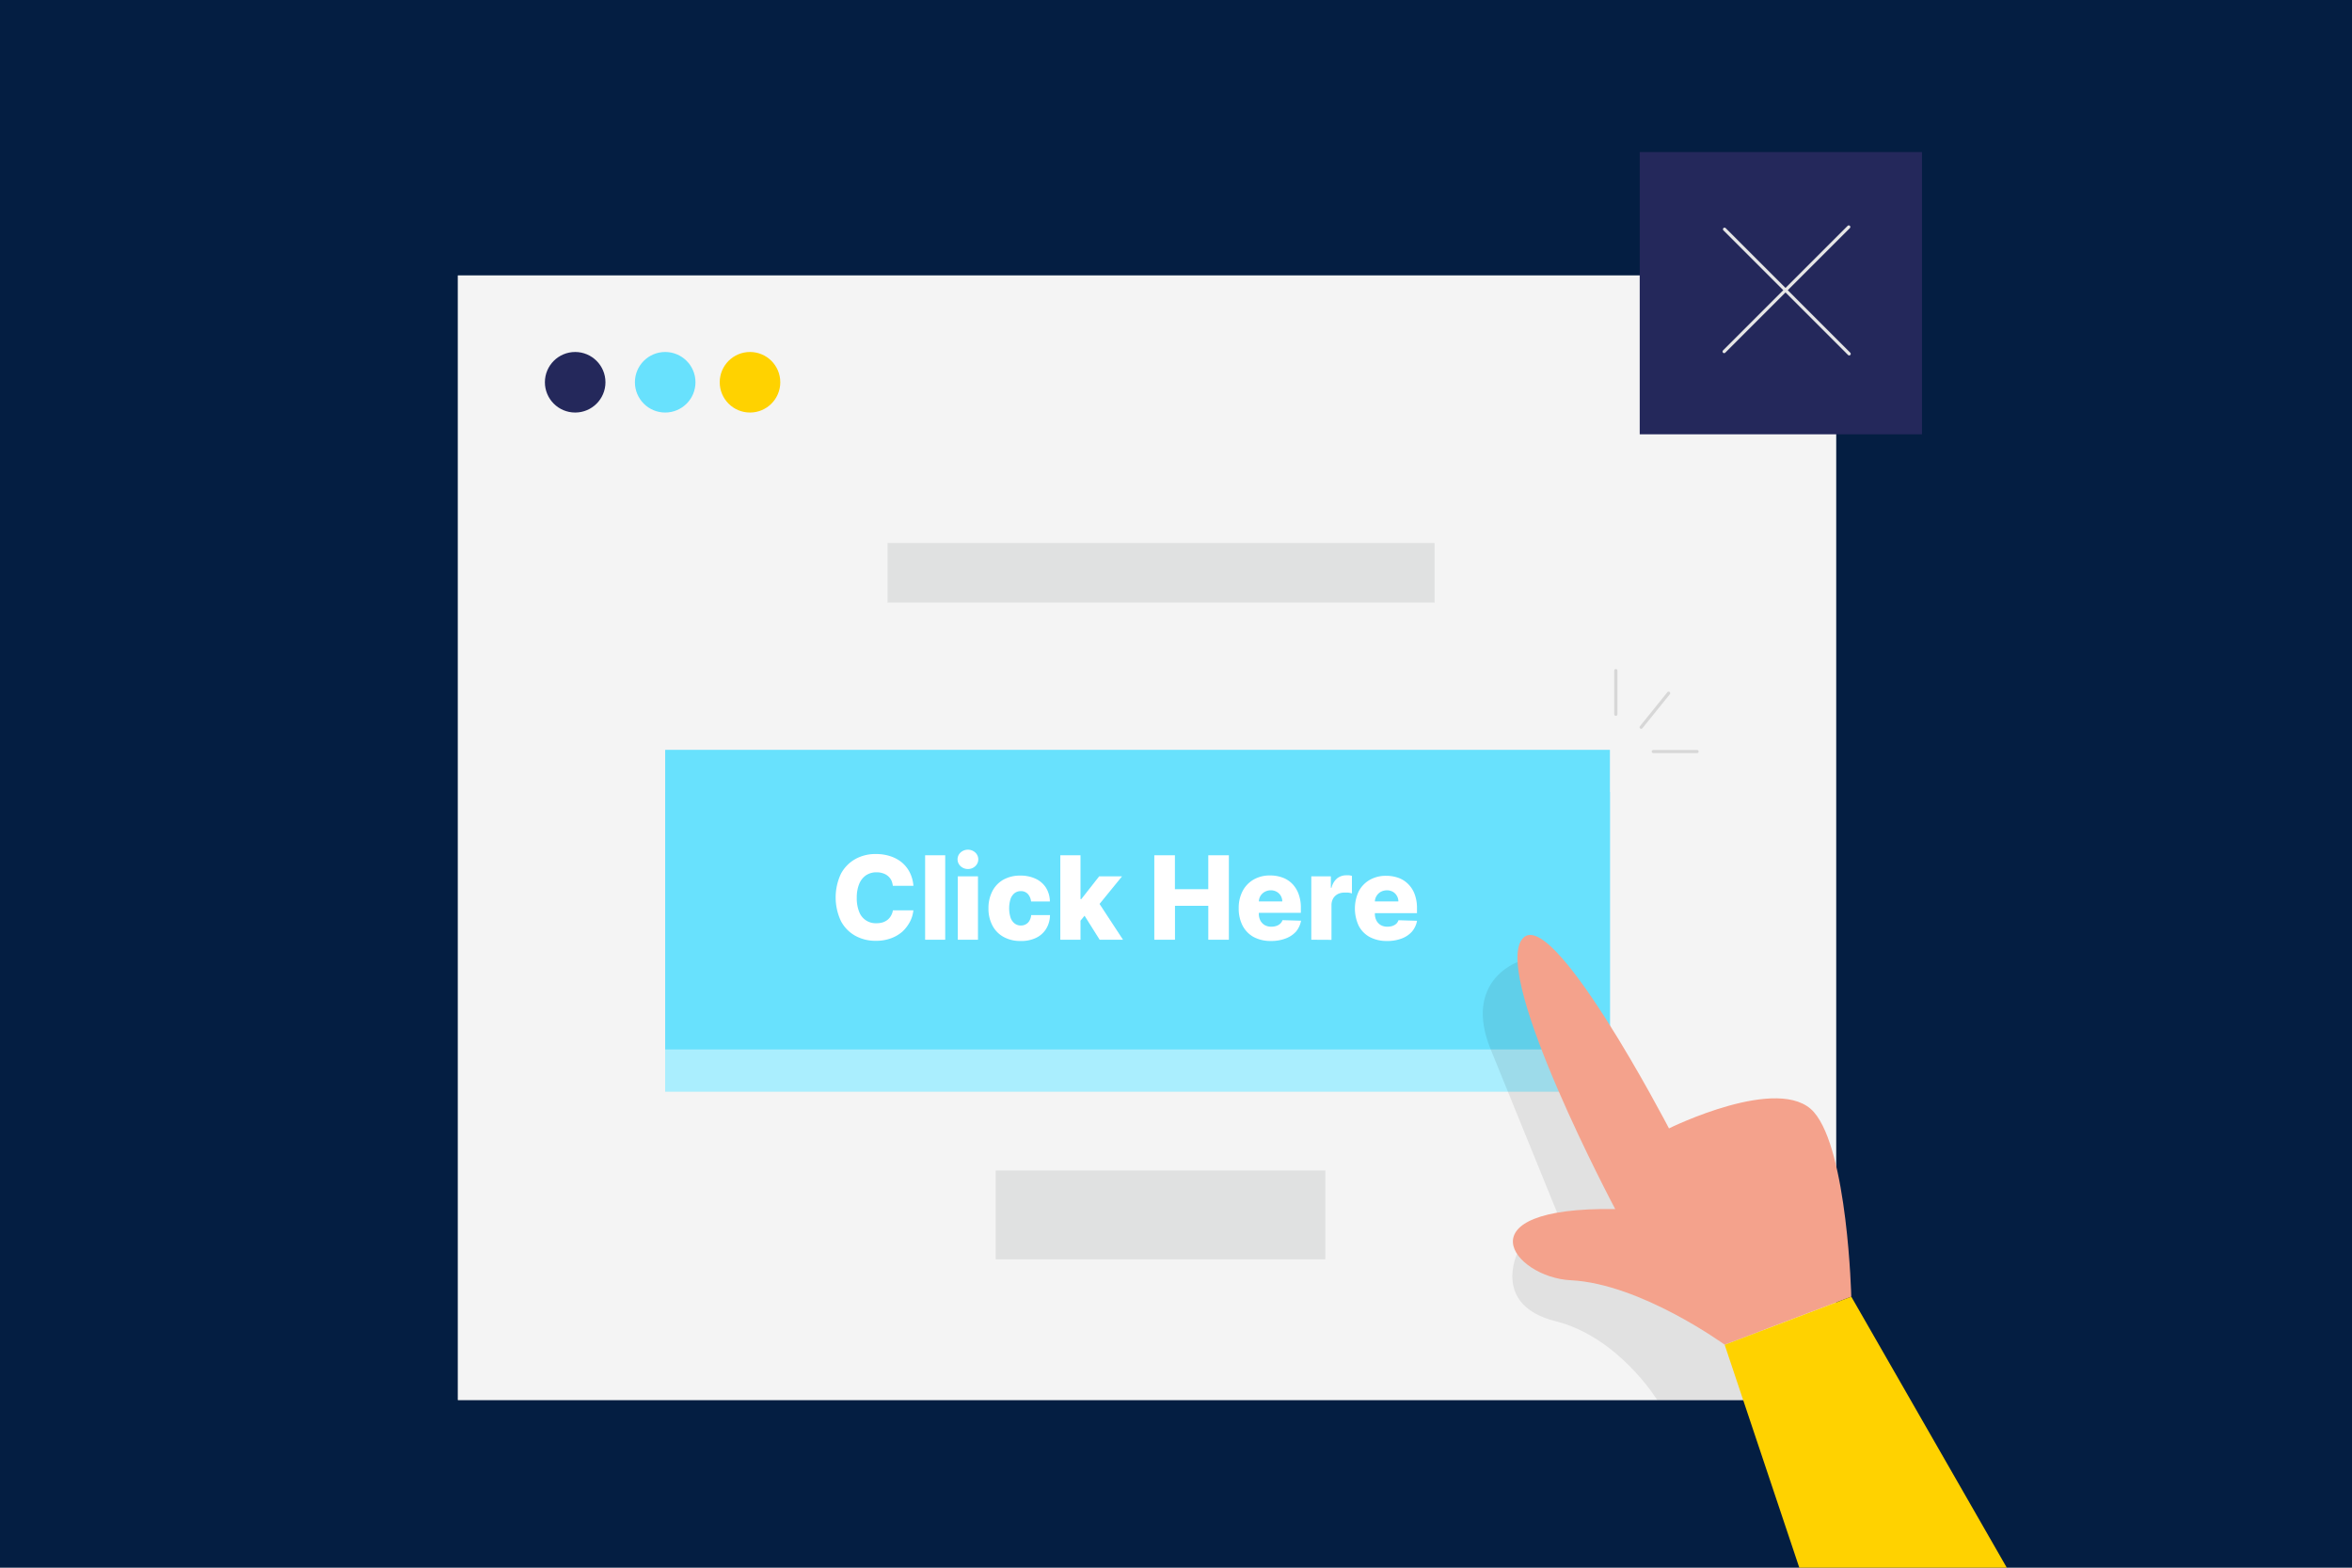 <?xml version="1.0" encoding="UTF-8"?> <svg xmlns="http://www.w3.org/2000/svg" id="Ebene_1" data-name="Ebene 1" viewBox="0 0 1500 1000"><defs><style> .cls-1 { fill: #041e42; } .cls-2 { fill: #e6e6e6; } .cls-3, .cls-6, .cls-9 { fill: #fff; } .cls-12, .cls-13, .cls-3, .cls-6, .cls-8 { isolation: isolate; } .cls-3 { opacity: 0.56; } .cls-4 { fill: #24285b; } .cls-5 { fill: #68e1fd; } .cls-13, .cls-6 { opacity: 0.44; } .cls-7 { fill: #ffd200; } .cls-8 { opacity: 0.08; } .cls-10 { fill: #f4a28c; } .cls-11, .cls-12 { fill: none; stroke-linecap: round; stroke-linejoin: round; stroke-width: 2.03px; } .cls-11 { stroke: #e6e6e6; } .cls-12 { stroke: #000; opacity: 0.12; } .cls-13 { fill: #c7c9c9; } </style></defs><g><rect class="cls-1" x="-2680.5" y="-1654.5" width="5067" height="4126"></rect><path d="M2386-1654V2471H-2680V-1654H2386m1-1H-2681V2472H2387V-1655Z"></path></g><rect class="cls-2" x="292.02" y="175.7" width="878.97" height="717.37"></rect><rect class="cls-3" x="292.02" y="175.7" width="878.97" height="717.37"></rect><circle class="cls-4" cx="366.82" cy="243.84" r="19.31"></circle><rect class="cls-5" x="424.23" y="505.15" width="602.5" height="191.11"></rect><rect class="cls-6" x="424.23" y="505.15" width="602.5" height="191.11"></rect><circle class="cls-5" cx="424.23" cy="243.84" r="19.31"></circle><circle class="cls-7" cx="478.32" cy="243.84" r="19.31"></circle><rect class="cls-5" x="424.23" y="478.31" width="602.5" height="191.11"></rect><path class="cls-8" d="M967.88,613.67s-35,12.09-17.17,55.75,51.42,126.43,51.42,126.43l-34.6,4s-15.72,32.84,24.52,42.92,64.86,50.27,64.86,50.27h76l-14.5-80.45s-86.1-110.84-91.7-116.36S967.88,613.67,967.88,613.67Z"></path><path class="cls-9" d="M582.54,565.06H569.41a12.32,12.32,0,0,0-1-3.63,9,9,0,0,0-5.35-4.38,12,12,0,0,0-4-.62,11.75,11.75,0,0,0-6.74,1.89,12.35,12.35,0,0,0-4.38,5.56,22.77,22.77,0,0,0-1.53,8.76,23.1,23.1,0,0,0,1.53,9,11.2,11.2,0,0,0,11,7.27,13.81,13.81,0,0,0,3.94-.52,9.83,9.83,0,0,0,3.11-1.62,8.86,8.86,0,0,0,2.24-2.63,9.94,9.94,0,0,0,1.22-3.46H582.5a19.77,19.77,0,0,1-2.06,7.05,24.13,24.13,0,0,1-4.73,6.35,22.78,22.78,0,0,1-7.31,4.38,27.13,27.13,0,0,1-9.85,1.66,26.42,26.42,0,0,1-13.14-3.24,22.9,22.9,0,0,1-9.11-9.37,35.52,35.52,0,0,1,0-30.13,23.53,23.53,0,0,1,9.2-9.41,26.16,26.16,0,0,1,13.13-3.2,28.47,28.47,0,0,1,9.07,1.36A22.25,22.25,0,0,1,575,550a20.35,20.35,0,0,1,5.13,6.35A23,23,0,0,1,582.54,565.06Z"></path><path class="cls-9" d="M602.82,545.57v53.87H590V545.57Z"></path><path class="cls-9" d="M617.32,554.33a6.76,6.76,0,0,1-4.69-1.79,5.93,5.93,0,0,1-.41-8.36c.13-.14.27-.27.41-.4a7,7,0,0,1,9.33,0,5.91,5.91,0,0,1,.41,8.35l-.41.41A6.61,6.61,0,0,1,617.32,554.33Zm-6.48,45.11V559h12.87v40.42Z"></path><path class="cls-9" d="M650.86,600.23a21.6,21.6,0,0,1-11-2.68,17.44,17.44,0,0,1-7-7.31,22.69,22.69,0,0,1-2.46-10.82,23.28,23.28,0,0,1,2.46-10.9,17.73,17.73,0,0,1,7-7.36,21.74,21.74,0,0,1,10.91-2.63,22.29,22.29,0,0,1,9.81,2.06,15.58,15.58,0,0,1,6.52,5.7,16.91,16.91,0,0,1,2.46,8.75h-12a8.34,8.34,0,0,0-2.11-4.86,5.93,5.93,0,0,0-4.38-1.75,6.49,6.49,0,0,0-3.94,1.23,8.14,8.14,0,0,0-2.62,3.68,20.23,20.23,0,0,0,0,12.08,8.14,8.14,0,0,0,2.62,3.68,6.51,6.51,0,0,0,3.94,1.27,6.23,6.23,0,0,0,3.16-.79,5.89,5.89,0,0,0,2.28-2.23,8.62,8.62,0,0,0,1.13-3.63h12a17.09,17.09,0,0,1-2.45,8.75,15.19,15.19,0,0,1-6.48,5.79A21.5,21.5,0,0,1,650.86,600.23Z"></path><path class="cls-9" d="M676.22,599.44V545.57h12.87v53.87Zm11.6-10.6V573.51h1.8L701,559h14.59l-16.91,20.75h-3.41Zm13.49,10.6-10.55-16.78,8.45-9.15,17,25.93Z"></path><path class="cls-9" d="M736.17,599.44V545.57h13.14v21.64h21.28V545.57h13.14v53.87H770.59V577.8H749.35v21.64Z"></path><path class="cls-9" d="M810.49,600.23a22.76,22.76,0,0,1-11-2.54,17.56,17.56,0,0,1-7-7.19A23.66,23.66,0,0,1,790,579.38a23,23,0,0,1,2.49-11,18.1,18.1,0,0,1,7-7.31,20.55,20.55,0,0,1,10.59-2.63,22.59,22.59,0,0,1,7.89,1.36,16.8,16.8,0,0,1,6.21,4,18.26,18.26,0,0,1,4,6.49,24.59,24.59,0,0,1,1.45,8.75v3.24h-35V575H817.8a7.57,7.57,0,0,0-1-3.63,7,7,0,0,0-2.63-2.54,7.49,7.49,0,0,0-3.77-.92,8,8,0,0,0-3.85,1,7.54,7.54,0,0,0-2.72,2.63,7.62,7.62,0,0,0-1,3.72v7.58a9,9,0,0,0,1,4.38,7.31,7.31,0,0,0,2.76,2.89,8.26,8.26,0,0,0,4.38,1,9.64,9.64,0,0,0,3.06-.48,6.87,6.87,0,0,0,2.41-1.4,5.52,5.52,0,0,0,1.49-2.28l11.82.35a15,15,0,0,1-3.19,6.92,17,17,0,0,1-6.53,4.38A25.44,25.44,0,0,1,810.49,600.23Z"></path><path class="cls-9" d="M836.28,599.44V559h12.48v7.27h.44a11.09,11.09,0,0,1,3.59-6,9.36,9.36,0,0,1,5.83-1.93h1.84a9.61,9.61,0,0,1,1.75.39v11.17a11.78,11.78,0,0,0-2.41-.52h-2.63a8.83,8.83,0,0,0-4.12,1,7.6,7.6,0,0,0-2.89,2.85,8.79,8.79,0,0,0-1,4.38v21.9Z"></path><path class="cls-9" d="M884.45,600.23a22.72,22.72,0,0,1-10.94-2.54,17.09,17.09,0,0,1-7-7.19,26,26,0,0,1,0-21.89,18.13,18.13,0,0,1,7-7.32,20.57,20.57,0,0,1,10.6-2.62,22.71,22.71,0,0,1,7.88,1.35,16.84,16.84,0,0,1,6.18,4,17.8,17.8,0,0,1,4.07,6.48,25.14,25.14,0,0,1,1.45,8.76v3.24h-35V575h23.12a6.75,6.75,0,0,0-1-3.63,6.63,6.63,0,0,0-2.58-2.54,7.65,7.65,0,0,0-3.77-.92,8.39,8.39,0,0,0-3.9,1,7.4,7.4,0,0,0-2.67,2.63,6.72,6.72,0,0,0-1.05,3.72v7.58a9.11,9.11,0,0,0,1,4.38,7.38,7.38,0,0,0,2.76,2.89,8.28,8.28,0,0,0,4.38,1,9.63,9.63,0,0,0,3.11-.48,7.29,7.29,0,0,0,2.41-1.4A5.94,5.94,0,0,0,891.9,587l11.82.35a14.7,14.7,0,0,1-3.24,6.92,16.64,16.64,0,0,1-6.52,4.38A25.49,25.49,0,0,1,884.45,600.23Z"></path><path class="cls-10" d="M1030.11,771.24s-77.56-146-59.65-171.8,93.94,120.34,93.94,120.34,70.81-35,92.4-10.42,23.87,117.76,23.87,117.76l-80.75,30.65s-53.43-38.89-98.14-41.12C965.16,814.86,930.57,769.75,1030.11,771.24Z"></path><polygon class="cls-7" points="1099.92 857.82 1170.99 1070.13 1285.03 1009.03 1180.67 827.12 1099.92 857.82"></polygon><rect class="cls-4" x="1045.74" y="97" width="180.03" height="180.03"></rect><line class="cls-11" x1="1179.05" y1="144.78" x2="1099.57" y2="224.26"></line><line class="cls-11" x1="1179.31" y1="225.71" x2="1099.83" y2="146.22"></line><line class="cls-12" x1="1030.5" y1="455.62" x2="1030.5" y2="427.77"></line><line class="cls-12" x1="1054.41" y1="479.4" x2="1082.31" y2="479.4"></line><line class="cls-12" x1="1046.66" y1="463.9" x2="1064.18" y2="442.18"></line><rect class="cls-13" x="635.01" y="746.63" width="210.21" height="56.67"></rect><rect class="cls-13" x="566.03" y="346.36" width="348.86" height="38.01"></rect></svg> 